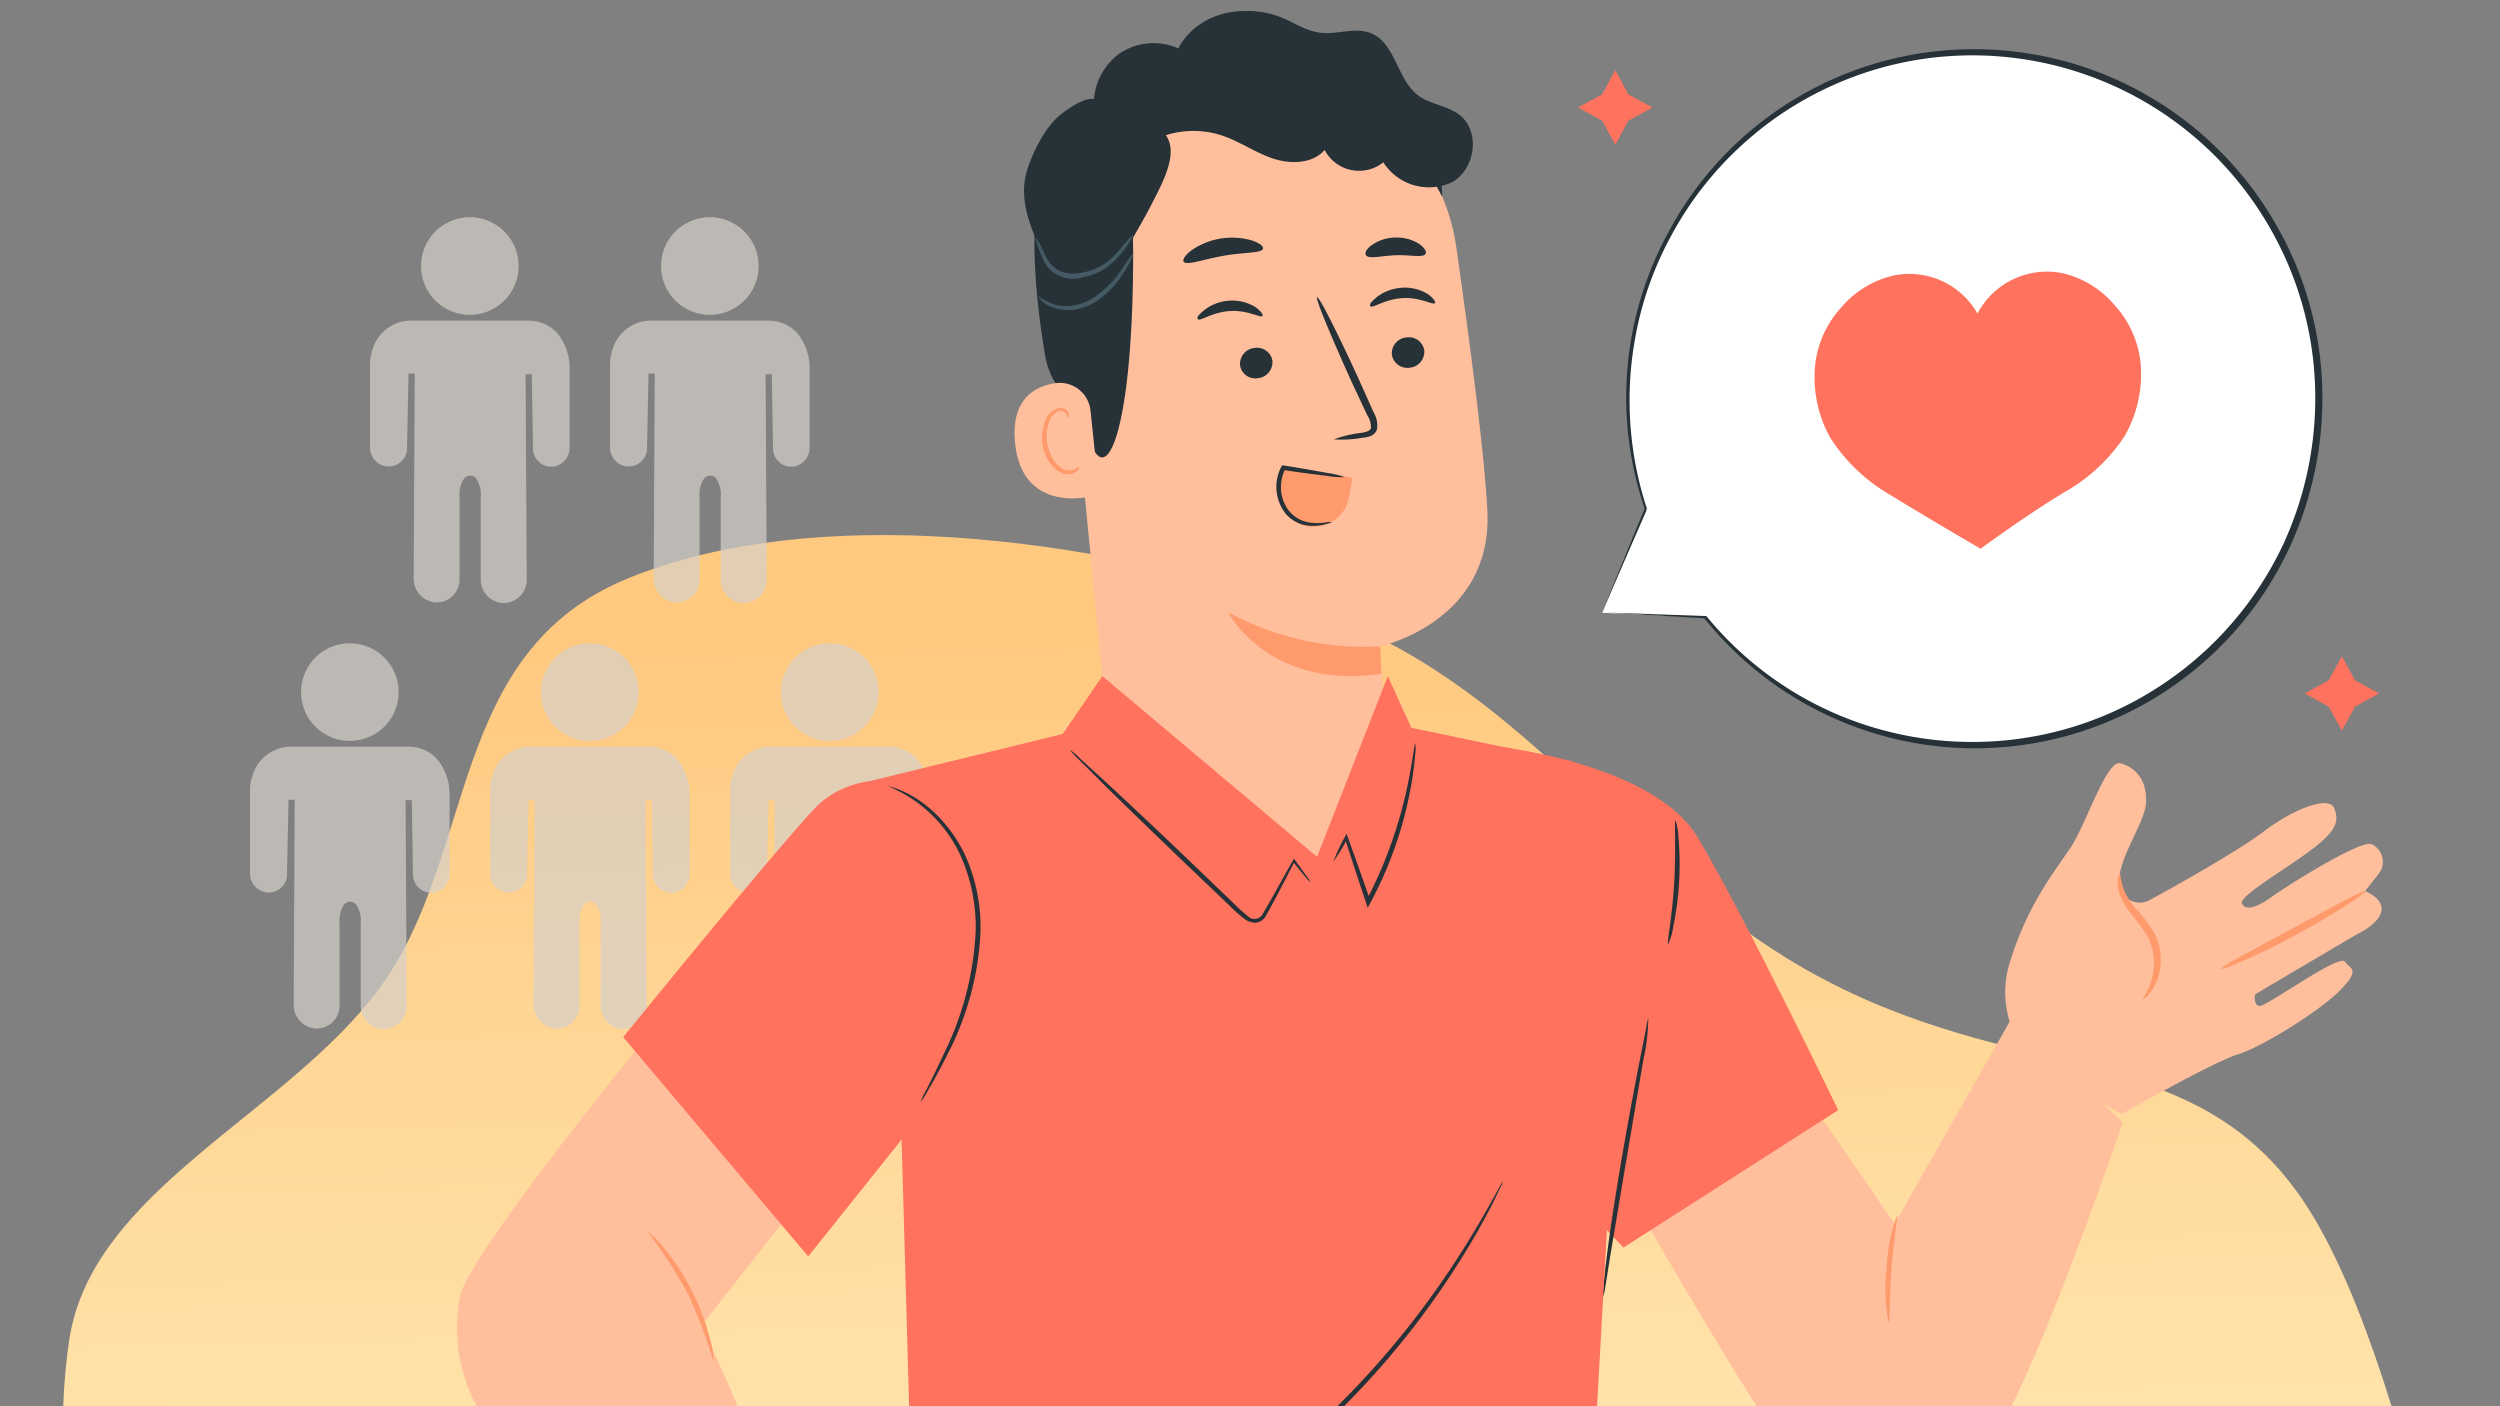 <svg width="320" height="180" fill="none" xmlns="http://www.w3.org/2000/svg"><rect width="100%" height="100%" fill="#808080" stroke="none"/><g clip-path="url(#a)"><path fill-rule="evenodd" clip-rule="evenodd" d="M320.685 240.417c-3.89 23.6-8.24 34.363-26.288 52.436-18.267 18.298-56.083 26.072-90.977 20.09-33.934-5.817-53.079-36.066-84.269-50.129-27.7-12.488-64.641-8.844-86.366-26.8-21.938-18.133-26.961-43.437-23.941-64.37 2.787-19.308 27.873-28.989 39.76-45.194 12.53-17.085 8.562-42.985 31.862-52.455 23.597-9.594 58.268-5.625 87.28 4.023 26.987 8.97 39.426 32.416 63.359 46.053 26.964 15.367 49.766 8.314 64.071 30.165 14.006 21.398 25.329 82.313 21.856 103.381l3.653-17.2Z" fill="url(#b)"/><g opacity=".7" clip-path="url(#c)"><g clip-path="url(#d)"><path d="M60.139 40.3a6.247 6.247 0 1 0 0-12.494 6.247 6.247 0 0 0 0 12.495ZM67.795 41.036h-15.27a5.168 5.168 0 0 0-4.892 3.872 5.329 5.329 0 0 0-.272 1.691v10.546a2.45 2.45 0 0 0 2.169 2.556 2.361 2.361 0 0 0 2.569-2.13v-.206l.193-9.54h.788l-.13 26.178a3.051 3.051 0 0 0 2.776 3.11 2.94 2.94 0 0 0 3.098-2.761V63.574a3.608 3.608 0 0 1 .568-2.298.99.99 0 0 1 1.575 0c.438.684.645 1.484.567 2.297v10.56a3.005 3.005 0 0 0 2.363 2.994c1.6.31 3.15-.736 3.472-2.337a2.82 2.82 0 0 0 .051-.568l-.142-26.332h.788l.155 9.5a2.35 2.35 0 0 0 2.349 2.35h.232a2.454 2.454 0 0 0 2.104-2.466V47.22a6.91 6.91 0 0 0-.942-3.64 4.747 4.747 0 0 0-4.182-2.53l.013-.013Z" fill="#D6D0C9" style="mix-blend-mode:multiply"/></g><g clip-path="url(#e)"><path d="M90.86 40.3a6.247 6.247 0 1 0 0-12.494 6.247 6.247 0 0 0 0 12.495ZM98.516 41.036h-15.27a5.168 5.168 0 0 0-4.893 3.872 5.329 5.329 0 0 0-.27 1.691v10.546a2.45 2.45 0 0 0 2.168 2.556 2.361 2.361 0 0 0 2.568-2.13v-.206l.194-9.54h.787l-.129 26.178a3.051 3.051 0 0 0 2.775 3.11 2.94 2.94 0 0 0 3.098-2.761V63.574a3.608 3.608 0 0 1 .568-2.298.99.99 0 0 1 1.575 0c.439.684.646 1.484.568 2.297v10.56a3.005 3.005 0 0 0 2.362 2.994c1.6.31 3.15-.736 3.472-2.337a2.82 2.82 0 0 0 .052-.568L98 47.89h.788l.154 9.5a2.35 2.35 0 0 0 2.35 2.35h.232a2.454 2.454 0 0 0 2.104-2.466V47.22a6.912 6.912 0 0 0-.942-3.64 4.748 4.748 0 0 0-4.183-2.53l.014-.013Z" fill="#D6D0C9" style="mix-blend-mode:multiply"/></g></g><g opacity=".7" clip-path="url(#f)"><g clip-path="url(#g)"><path d="M44.779 94.837a6.247 6.247 0 1 0 0-12.495 6.247 6.247 0 0 0 0 12.495ZM52.433 95.572h-15.27a5.168 5.168 0 0 0-4.892 3.873 5.334 5.334 0 0 0-.27 1.691v10.545a2.45 2.45 0 0 0 2.168 2.556 2.361 2.361 0 0 0 2.568-2.13v-.206l.194-9.539h.787l-.129 26.177a3.051 3.051 0 0 0 2.776 3.111 2.94 2.94 0 0 0 3.097-2.762V118.11a3.608 3.608 0 0 1 .568-2.298.99.99 0 0 1 1.575 0c.439.684.646 1.484.568 2.298v10.558a3.006 3.006 0 0 0 2.362 2.995c1.6.31 3.15-.736 3.473-2.336.038-.194.051-.375.051-.568l-.142-26.333h.788l.154 9.501a2.35 2.35 0 0 0 2.35 2.349h.232a2.455 2.455 0 0 0 2.104-2.466v-10.055a6.91 6.91 0 0 0-.942-3.64 4.747 4.747 0 0 0-4.183-2.53l.013-.013Z" fill="#D6D0C9" style="mix-blend-mode:multiply"/></g><g clip-path="url(#h)"><path d="M75.5 94.837a6.247 6.247 0 1 0 0-12.495 6.247 6.247 0 0 0 0 12.495ZM83.154 95.572h-15.27a5.168 5.168 0 0 0-4.892 3.873 5.334 5.334 0 0 0-.271 1.691v10.545a2.45 2.45 0 0 0 2.168 2.556 2.361 2.361 0 0 0 2.57-2.13v-.206l.193-9.539h.787l-.129 26.177a3.051 3.051 0 0 0 2.775 3.111 2.94 2.94 0 0 0 3.098-2.762V118.11a3.608 3.608 0 0 1 .568-2.298.99.99 0 0 1 1.575 0c.439.684.645 1.484.568 2.298v10.558a3.006 3.006 0 0 0 2.362 2.995c1.6.31 3.15-.736 3.472-2.336.039-.194.052-.375.052-.568l-.142-26.333h.787l.155 9.501a2.35 2.35 0 0 0 2.35 2.349h.232a2.455 2.455 0 0 0 2.104-2.466v-10.055a6.91 6.91 0 0 0-.943-3.64 4.747 4.747 0 0 0-4.182-2.53l.013-.013Z" fill="#D6D0C9" style="mix-blend-mode:multiply"/></g><g clip-path="url(#i)"><path d="M106.219 94.837a6.248 6.248 0 1 0 0-12.497 6.248 6.248 0 0 0 0 12.497ZM113.875 95.572h-15.27a5.168 5.168 0 0 0-4.892 3.873 5.334 5.334 0 0 0-.271 1.691v10.545a2.45 2.45 0 0 0 2.168 2.556 2.361 2.361 0 0 0 2.569-2.13v-.206l.193-9.539h.788l-.13 26.177a3.051 3.051 0 0 0 2.776 3.111 2.94 2.94 0 0 0 3.098-2.762V118.11a3.604 3.604 0 0 1 .568-2.298.99.99 0 0 1 1.575 0 3.61 3.61 0 0 1 .567 2.298v10.558a3.007 3.007 0 0 0 2.363 2.995c1.6.31 3.149-.736 3.472-2.336.039-.194.052-.375.052-.568l-.142-26.333h.787l.155 9.501a2.35 2.35 0 0 0 2.349 2.349h.232a2.454 2.454 0 0 0 2.104-2.466v-10.055a6.911 6.911 0 0 0-.942-3.64 4.748 4.748 0 0 0-4.182-2.53l.013-.013Z" fill="#D6D0C9" style="mix-blend-mode:multiply"/></g></g><g clip-path="url(#j)"><path d="m156.371 8.82 1.422-.085c14.207-.79 26.658 9.177 28.617 22.918 1.816 12.783 3.657 26.907 3.979 33.795.657 14.269-13.848 17.312-13.848 17.312l.525 5.798c.861 9.584-4.014 23.576-13.848 24.367l-3.393-1.989c-9.715.779-17.29-9.763-18.21-19.168l-5.174-52.975c-2.21-14.735 4.78-28.297 19.93-29.974Z" fill="#FFBF9D"/><path d="M176.66 82.736a36.352 36.352 0 0 1-19.488-4.397s5.114 10.003 19.631 7.907l-.143-3.51Z" fill="#FF9A6C"/><path d="M182.312 44.903a2.061 2.061 0 0 1-1.9 2.168 2.004 2.004 0 0 1-2.258-1.701v-.012a2.05 2.05 0 0 1 1.888-2.169 1.997 1.997 0 0 1 2.27 1.69v.024ZM183.674 38.805c-.251.275-1.9-.779-4.146-.647s-3.836 1.318-4.086 1.066c-.251-.251.107-.61.788-1.198a5.874 5.874 0 0 1 3.262-1.198 5.572 5.572 0 0 1 3.31.839c.729.539.992 1.006.872 1.138ZM162.872 46.244a2.061 2.061 0 0 1-1.9 2.168 1.97 1.97 0 0 1-2.246-1.653v-.06a2.058 2.058 0 0 1 1.888-2.168 2.01 2.01 0 0 1 2.27 1.713h-.012ZM161.593 40.446c-.239.276-1.888-.767-4.134-.635-2.247.132-3.836 1.318-4.099 1.066-.263-.251.108-.61.801-1.198a5.837 5.837 0 0 1 3.25-1.198 5.685 5.685 0 0 1 3.322.851c.716.527.979.994.86 1.114ZM170.71 56.236a16.08 16.08 0 0 1 3.584-.84c.562-.095 1.1-.239 1.195-.622 0-.587-.155-1.162-.49-1.641l-1.947-4.157c-2.713-5.99-4.708-10.782-4.469-10.938.239-.156 2.652 4.624 5.365 10.554l1.876 4.193a3.24 3.24 0 0 1 .43 2.18c-.155.42-.478.731-.896.875a3.761 3.761 0 0 1-.968.192c-1.219.227-2.45.287-3.68.204ZM161.665 31.833c-.179.599-2.449.443-5.066.91s-4.708 1.27-5.09.755c-.168-.24.167-.827.991-1.45a9.113 9.113 0 0 1 7.743-1.27c.992.324 1.506.767 1.422 1.055ZM182.467 32.503c-.358.527-1.947.096-3.811.168-1.864.071-3.418.527-3.812 0-.167-.252 0-.767.705-1.27a5.378 5.378 0 0 1 3.047-.995 5.344 5.344 0 0 1 3.095.839c.693.503.944 1.006.776 1.258Z" fill="#263238"/><path d="M184.606 25.184s-4.386-8.71-8.926-10.542c-5.496-2.229-7.456 3.594-12.642 2.527-5.185-1.066-10.419-3.246-15.401.887-5.461 4.528-2.617 7.32-2.593 13.67.083 25.732-4.29 33.255-6.369 21.252-.227-1.318-4.062-2.157-4.947-7.728-1.195-7.188-1.959-15.993-.597-21.228 1.135-4.42 3.501-7.56 7.85-11.117 6.883-5.62 16.728-6.29 23.479-5.99 6.751.299 20.098 7.056 20.146 18.269Z" fill="#263238"/><path d="M139.584 52.533c-.239-2.18-2.199-3.75-4.361-3.498-.048 0-.096 0-.144.012-2.712.408-5.663 2.085-5.161 7.572.896 9.727 10.753 6.84 10.753 6.565 0-.276-.645-6.577-1.087-10.65Z" fill="#FFBF9D"/><path d="M138.138 59.71s-.167.132-.442.287a1.761 1.761 0 0 1-1.303.144c-1.087-.288-2.127-1.845-2.389-3.594-.096-.827 0-1.677.262-2.468a2.036 2.036 0 0 1 1.195-1.413.878.878 0 0 1 1.064.37c.167.264.119.468.167.48.048.012.203-.18.084-.575a1.082 1.082 0 0 0-.335-.515 1.376 1.376 0 0 0-.992-.168 2.374 2.374 0 0 0-1.672 1.665 5.754 5.754 0 0 0-.359 2.768c.251 1.953 1.446 3.702 2.927 3.977a1.893 1.893 0 0 0 1.566-.395c.227-.324.263-.551.227-.563Z" fill="#FF9A6C"/><path d="M186.733 14.641c-1.542-1.126-3.657-1.294-5.174-2.396-2.784-2.072-2.904-6.792-6.166-8.026-1.935-.731-4.11.167-6.165 0-3.346-.348-4.636-2.804-9.702-2.816-6.584 0-8.699 4.792-8.699 4.792a7.807 7.807 0 0 0-7.587.695 8.091 8.091 0 0 0-3.214 5.81s-1.04-.515-4.206 1.917c-2.008 1.558-3.657 4.888-4.385 7.284-1.088 3.594.501 7.332 2.067 10.782.836 1.833 1.888 3.858 3.847 4.505 2.39.778 5.007-1.03 5.974-3.319.968-2.288 2.39-4.576 3.585-6.769 1.971-3.81 3.979-7.355 2.33-9.8a11.755 11.755 0 0 1 7.038 0c2.282.732 4.289 2.17 6.571 2.96 2.283.79 5.162.73 6.704-1.066a4.973 4.973 0 0 0 7.515 1.58 6.928 6.928 0 0 0 8.95 2.469c2.915-1.821 3.465-6.59.717-8.602Z" fill="#263238"/><path d="M132.534 30.347a11.11 11.11 0 0 1 1.195 2.228 4.737 4.737 0 0 0 1.649 1.977c.956.48 2.055.6 3.095.348a7.787 7.787 0 0 0 2.999-1.198 11.827 11.827 0 0 0 1.947-1.845 18.087 18.087 0 0 1 1.673-1.893 8.533 8.533 0 0 1-1.338 2.156 10.357 10.357 0 0 1-1.96 2 7.551 7.551 0 0 1-3.214 1.379c-2.198.694-4.528-.528-5.233-2.72a9.672 9.672 0 0 1-.813-2.432Z" fill="#455A64"/><path d="M132.856 37.87c.61.431 1.279.79 1.984 1.066.777.24 1.589.3 2.39.192a7.08 7.08 0 0 0 2.748-1.018 13.261 13.261 0 0 0 3.752-3.858c.394-.659.848-1.282 1.362-1.845a7.49 7.49 0 0 1-1.004 2.06 11.871 11.871 0 0 1-3.8 4.134 7.109 7.109 0 0 1-2.999 1.066 5.616 5.616 0 0 1-2.592-.347 3.137 3.137 0 0 1-1.841-1.45Z" fill="#455A64"/><path d="M164.329 59.83a12.099 12.099 0 0 0-.562 3.27 3.697 3.697 0 0 0 1.087 2.876 4.244 4.244 0 0 0 3.239 1.461 4.652 4.652 0 0 0 4.612-3.87l.394-2.395c-2.318-.647-8.591-1.186-8.77-1.342Z" fill="#FF9A6C"/><path d="M170.483 66.802s-.299 0-.801.072a6.956 6.956 0 0 1-2.115 0 4.2 4.2 0 0 1-2.569-1.474 4.889 4.889 0 0 1-1.016-3.414 5.142 5.142 0 0 1 .538-1.977l-.31.144a158.4 158.4 0 0 0 5.627.755 9.518 9.518 0 0 0 2.259.156 11.534 11.534 0 0 0-2.199-.528 217.419 217.419 0 0 0-5.592-.958h-.215l-.096.192a5.549 5.549 0 0 0 .574 5.99 4.475 4.475 0 0 0 2.939 1.521c.753.072 1.506 0 2.223-.203.263-.048.526-.132.753-.276Z" fill="#263238"/><path d="M260.802 136.849c-.335-.204-5.867-5.99-3.585-13.525 2.283-7.536 5.855-11.884 7.827-14.843 1.971-2.959 4.6-11.286 6.38-10.782 1.781.503 3.358 1.94 3.274 4.935-.083 2.995-4.779 8.698-3.059 11.633a2.629 2.629 0 0 0 3.585.91s10.491-5.69 14.482-8.709c3.99-3.019 8.364-4.624 9.045-3.055.681 1.569.442 2.851-2.868 5.343s-9.141 5.858-8.914 6.829c.227.97 1.733.73 3.681-.695 1.947-1.426 11.578-7.488 12.94-6.829a2.497 2.497 0 0 1 1.171 3.319 2.93 2.93 0 0 1-.299.479l-1.732 2.204s2.497.959 2.067 2.648c-.43 1.689-3.155 2.899-3.155 2.899l-13 7.667s-.227 1.198.478 1.498c.705.299 10.228-6.709 11.017-5.691.788 1.018 1.983.971-.526 3.594-2.509 2.624-10.037 7.32-13.215 8.302-3.178.983-14.804 7.608-14.804 7.608l-10.79-5.739Z" fill="#FFBF9D"/><path d="M284.329 123.995c.119.227 4.48-1.594 9.559-4.337 5.078-2.744 9.021-5.379 8.889-5.595-.131-.215-4.265 2.025-9.367 4.792-5.102 2.768-9.201 4.9-9.081 5.14ZM274.316 127.9c.06.072.968-.563 1.673-2.132a7.456 7.456 0 0 0-.299-6.469 18.644 18.644 0 0 0-2.187-2.864 10.167 10.167 0 0 1-1.541-2.276 8.646 8.646 0 0 1-.585-2.396c-.096-.072-.646 1.018-.06 2.684.346.934.86 1.809 1.493 2.575a24.23 24.23 0 0 1 2.032 2.768 7.585 7.585 0 0 1 .501 5.798c-.477 1.45-1.159 2.216-1.027 2.312Z" fill="#FF9A6C"/><path d="m242.509 156.652 14.996-26.356 14.219 13.358s-10.515 30.896-16.191 39.821c-5.675 8.925-12.08 12.148-12.08 12.148s-11.196-5.367-16.142-12.064c-4.947-6.697-17.923-29.447-17.923-29.447l18.401-18.844 14.72 21.384Z" fill="#FFBF9D"/><path d="M241.756 169.327a21.937 21.937 0 0 1-.274-6.901 22.27 22.27 0 0 1 1.314-6.78c.179 0-.418 3.054-.693 6.828-.275 3.774-.167 6.841-.347 6.853Z" fill="#FF9A6C"/><path d="M235.292 142.096s-11.782-24.451-17.923-34.813c-6.142-10.363-28.761-12.112-28.761-12.112l12.726 57.767 6.476 6.745 27.482-17.587Z" fill="#FF725E"/><path d="M210.977 130.296a24.388 24.388 0 0 1-.61 5.271c-.573 3.354-1.314 7.739-2.138 12.591-.825 4.852-1.542 9.225-2.115 12.591-.239 1.509-.442 2.791-.61 3.822a7.069 7.069 0 0 1-.298 1.389 5.701 5.701 0 0 1 .059-1.425 89.36 89.36 0 0 1 .419-3.846c.406-3.246 1.087-7.715 1.935-12.639a548.069 548.069 0 0 1 2.318-12.567l.753-3.797c.072-.468.167-.935.287-1.39ZM213.51 120.868c-.179 0 .538-3.534.788-7.919.251-4.385 0-7.943.156-7.967.251.743.382 1.534.394 2.325.167 1.892.191 3.785.072 5.678a38.96 38.96 0 0 1-.741 5.631 7.811 7.811 0 0 1-.669 2.252Z" fill="#263238"/><path d="M201.31 97.47s8.161 39.834 4.637 55.312l-2.103 37.509s6.464 18.977 5.532 21.66c-.932 2.684-25.451 25.494-46.433 24.152-20.981-1.342-35.845-15.227-37.662-16.568-1.816-1.342-9.774-6.374-9.774-6.374l1.327-16.7-1.554-54.964-3.763-41.559 24.506-5.99 5.078-7.403 27.482 23.133 9.057-23.133 3.011 6.613 20.659 4.313Z" fill="#FF725E"/><path d="M138.317 195.79c.885.408 1.793.743 2.725 1.007a13.8 13.8 0 0 0 7.778-.611 36.534 36.534 0 0 0 10.228-5.811 111.608 111.608 0 0 0 27.769-29.734c1.828-2.839 3.178-5.223 4.11-6.876l1.052-1.905a3.65 3.65 0 0 1 .406-.647 4.06 4.06 0 0 1-.299.707l-.944 1.964a94.62 94.62 0 0 1-3.955 6.997 106.905 106.905 0 0 1-27.804 29.95 36.255 36.255 0 0 1-10.419 5.762 13.651 13.651 0 0 1-7.982.431 7.058 7.058 0 0 1-1.195-.419 4.468 4.468 0 0 1-.824-.419 3.625 3.625 0 0 1-.646-.396ZM167.759 112.973s-.251-.216-.645-.683l-1.661-2.049h.275c-.932 1.785-2.127 4.205-3.776 7.128a1.69 1.69 0 0 1-1.195.743c-.502 0-.98-.144-1.386-.431a19.969 19.969 0 0 1-2.067-1.833l-4.206-4.013a1385.754 1385.754 0 0 1-11.519-11.13l-3.441-3.438a8.347 8.347 0 0 1-1.195-1.318c.49.36.944.767 1.374 1.198l3.585 3.283a880.18 880.18 0 0 1 11.65 11.009l4.194 4.026a21.193 21.193 0 0 0 1.959 1.785 1.189 1.189 0 0 0 1.685.048c.072-.06.12-.132.179-.204 1.614-2.768 2.94-5.259 3.932-6.96l.131-.228.143.204 1.542 2.144c.167.228.322.467.442.719ZM181.153 95.123c.06.443.06.887 0 1.33a39.936 39.936 0 0 1-.442 3.594 49.833 49.833 0 0 1-3.334 11.417 50.927 50.927 0 0 1-1.983 4.121l-.323.623-.215-.659a528.537 528.537 0 0 1-2.712-8.266h.346a22.979 22.979 0 0 1-1.84 3.031 26.229 26.229 0 0 1 1.506-3.211l.203-.383.143.407a529.05 529.05 0 0 1 2.916 8.206h-.55a65.183 65.183 0 0 0 1.936-4.085 58.223 58.223 0 0 0 3.477-11.261c.585-3.007.777-4.876.872-4.864Z" fill="#263238"/><path d="M108.433 145.99 89.77 169.698s3.716 7.811 4.636 10.303c.92 2.492 16.465 27.147 16.465 27.147l-15.246 7.811s-24.256-22.151-32.023-31.208a21.175 21.175 0 0 1-4.72-17.814c1.195-5.931 28.223-38.516 28.223-38.516l17.362 2.025 3.966 16.544Z" fill="#FFBF9D"/><path d="M79.769 132.752s19.655-24.2 24.566-29.327c4.911-5.127 12.749-3.366 13.454-3.366.705 0 8.95 13.178 7.54 26.044a30.82 30.82 0 0 1-9.93 19.767l-11.948 14.951-23.682-28.069Z" fill="#FF725E"/><path d="M117.825 141.078c.215-.563.478-1.126.777-1.654a105.564 105.564 0 0 0 2.186-4.492 39.681 39.681 0 0 0 4.099-15.742 22.464 22.464 0 0 0-1.554-8.769 17.443 17.443 0 0 0-9.618-9.764s.167 0 .466.108c.442.12.872.276 1.29.467a14.956 14.956 0 0 1 4.17 2.816 18.182 18.182 0 0 1 4.218 6.157 22.511 22.511 0 0 1 1.649 8.997 37.835 37.835 0 0 1-4.313 15.922 67.347 67.347 0 0 1-2.39 4.408 9.4 9.4 0 0 1-.98 1.546Z" fill="#263238"/><path d="M82.875 157.622a9.89 9.89 0 0 1 1.972 1.965 29.74 29.74 0 0 1 6.058 11.908c.286.886.43 1.821.418 2.755a63.623 63.623 0 0 0-3.334-8.769 65.592 65.592 0 0 0-5.114-7.859Z" fill="#FF9A6C"/><path d="m205.083 78.435 13.276.632c15.416 19.05 43.312 21.946 62.297 6.506 19.001-15.457 21.888-43.427 6.488-62.46-15.416-19.052-43.312-21.947-62.297-6.506-14.321 11.646-19.93 30.964-14.122 48.5l-5.642 13.328Z" fill="#fff"/><path d="m205.083 78.436.315-.833 1.029-2.545c.946-2.313 2.323-5.674 4.099-9.983.05-.1.149-.133.249-.1h.1l-.349.166a44.077 44.077 0 0 1 2.954-35.273 43.883 43.883 0 0 1 9.957-12.595c18.553-16.19 46.681-14.243 62.844 4.359a44.675 44.675 0 0 1 5.195 7.37 44.208 44.208 0 0 1 5.775 20.799A45.585 45.585 0 0 1 293.102 70c-10.355 22.329-36.791 31.995-59.061 21.613a44.37 44.37 0 0 1-15.881-12.462h.132l-9.956-.582-2.523-.15H205h.896l2.572.083 9.808.35h.133c15.449 18.834 43.196 21.563 61.998 6.072a44.065 44.065 0 0 0 11.898-15.357 44.793 44.793 0 0 0 4.033-19.816 43.552 43.552 0 0 0-5.675-20.382C278.698 8.239 251.914.834 230.838 12.83a42.686 42.686 0 0 0-6.92 4.892 43.704 43.704 0 0 0-9.957 12.362 43.173 43.173 0 0 0-4.68 13.311 44.492 44.492 0 0 0 1.494 21.63c.033.1-.017.216-.116.25a.198.198 0 0 1-.232 0h.348c-1.859 4.276-3.319 7.57-4.281 9.833l-1.112 2.562c-.15.466-.299.766-.299.766Z" fill="#263238"/><path d="M273.961 46.157a12.906 12.906 0 0 0-3.278-7.08 12.351 12.351 0 0 0-6.465-4.057c-4.423-1.006-8.977 1.091-11.104 5.12a10.017 10.017 0 0 0-10.819-4.86 12.489 12.489 0 0 0-6.519 3.965 13.053 13.053 0 0 0-3.385 7.043 15.855 15.855 0 0 0 1.889 9.757 22.45 22.45 0 0 0 7.64 7.289c5.001 3.061 11.594 6.909 11.594 6.909s5.618-4.157 10.676-7.208a22.375 22.375 0 0 0 7.746-7.184 15.932 15.932 0 0 0 2.025-9.694Z" fill="#FF725E" style="mix-blend-mode:multiply"/></g><path d="m206.762 9-1.687 3.08L202 13.761l3.075 1.69 1.687 3.072 1.678-3.072 3.075-1.69-3.075-1.68L206.762 9ZM299.762 84l-1.687 3.08L295 88.761l3.075 1.69 1.687 3.072 1.678-3.072 3.075-1.69-3.075-1.68L299.762 84Z" fill="#FF725E"/></g><defs><clipPath id="a"><path fill="#fff" d="M0 0h320v180H0z"/></clipPath><clipPath id="c"><path fill="#fff" transform="translate(47.361 27.806)" d="M0 0h56.279v49.373H0z"/></clipPath><clipPath id="d"><path fill="#fff" transform="translate(47.361 27.806)" d="M0 0h25.558v49.373H0z"/></clipPath><clipPath id="e"><path fill="#fff" transform="translate(78.082 27.806)" d="M0 0h25.558v49.373H0z"/></clipPath><clipPath id="f"><path fill="#fff" transform="translate(32 82.342)" d="M0 0h86.999v49.373H0z"/></clipPath><clipPath id="g"><path fill="#fff" transform="translate(32 82.342)" d="M0 0h25.558v49.373H0z"/></clipPath><clipPath id="h"><path fill="#fff" transform="translate(62.72 82.342)" d="M0 0h25.558v49.373H0z"/></clipPath><clipPath id="i"><path fill="#fff" transform="translate(93.441 82.342)" d="M0 0h25.558v49.373H0z"/></clipPath><clipPath id="j"><path fill="#fff" transform="translate(52 -6)" d="M0 0h253v311H0z"/></clipPath><linearGradient id="b" x1="211.735" y1="80.106" x2="215.236" y2="223.137" gradientUnits="userSpaceOnUse"><stop stop-color="#FFC980"/><stop offset="1" stop-color="#FFEEBC"/></linearGradient></defs></svg>
